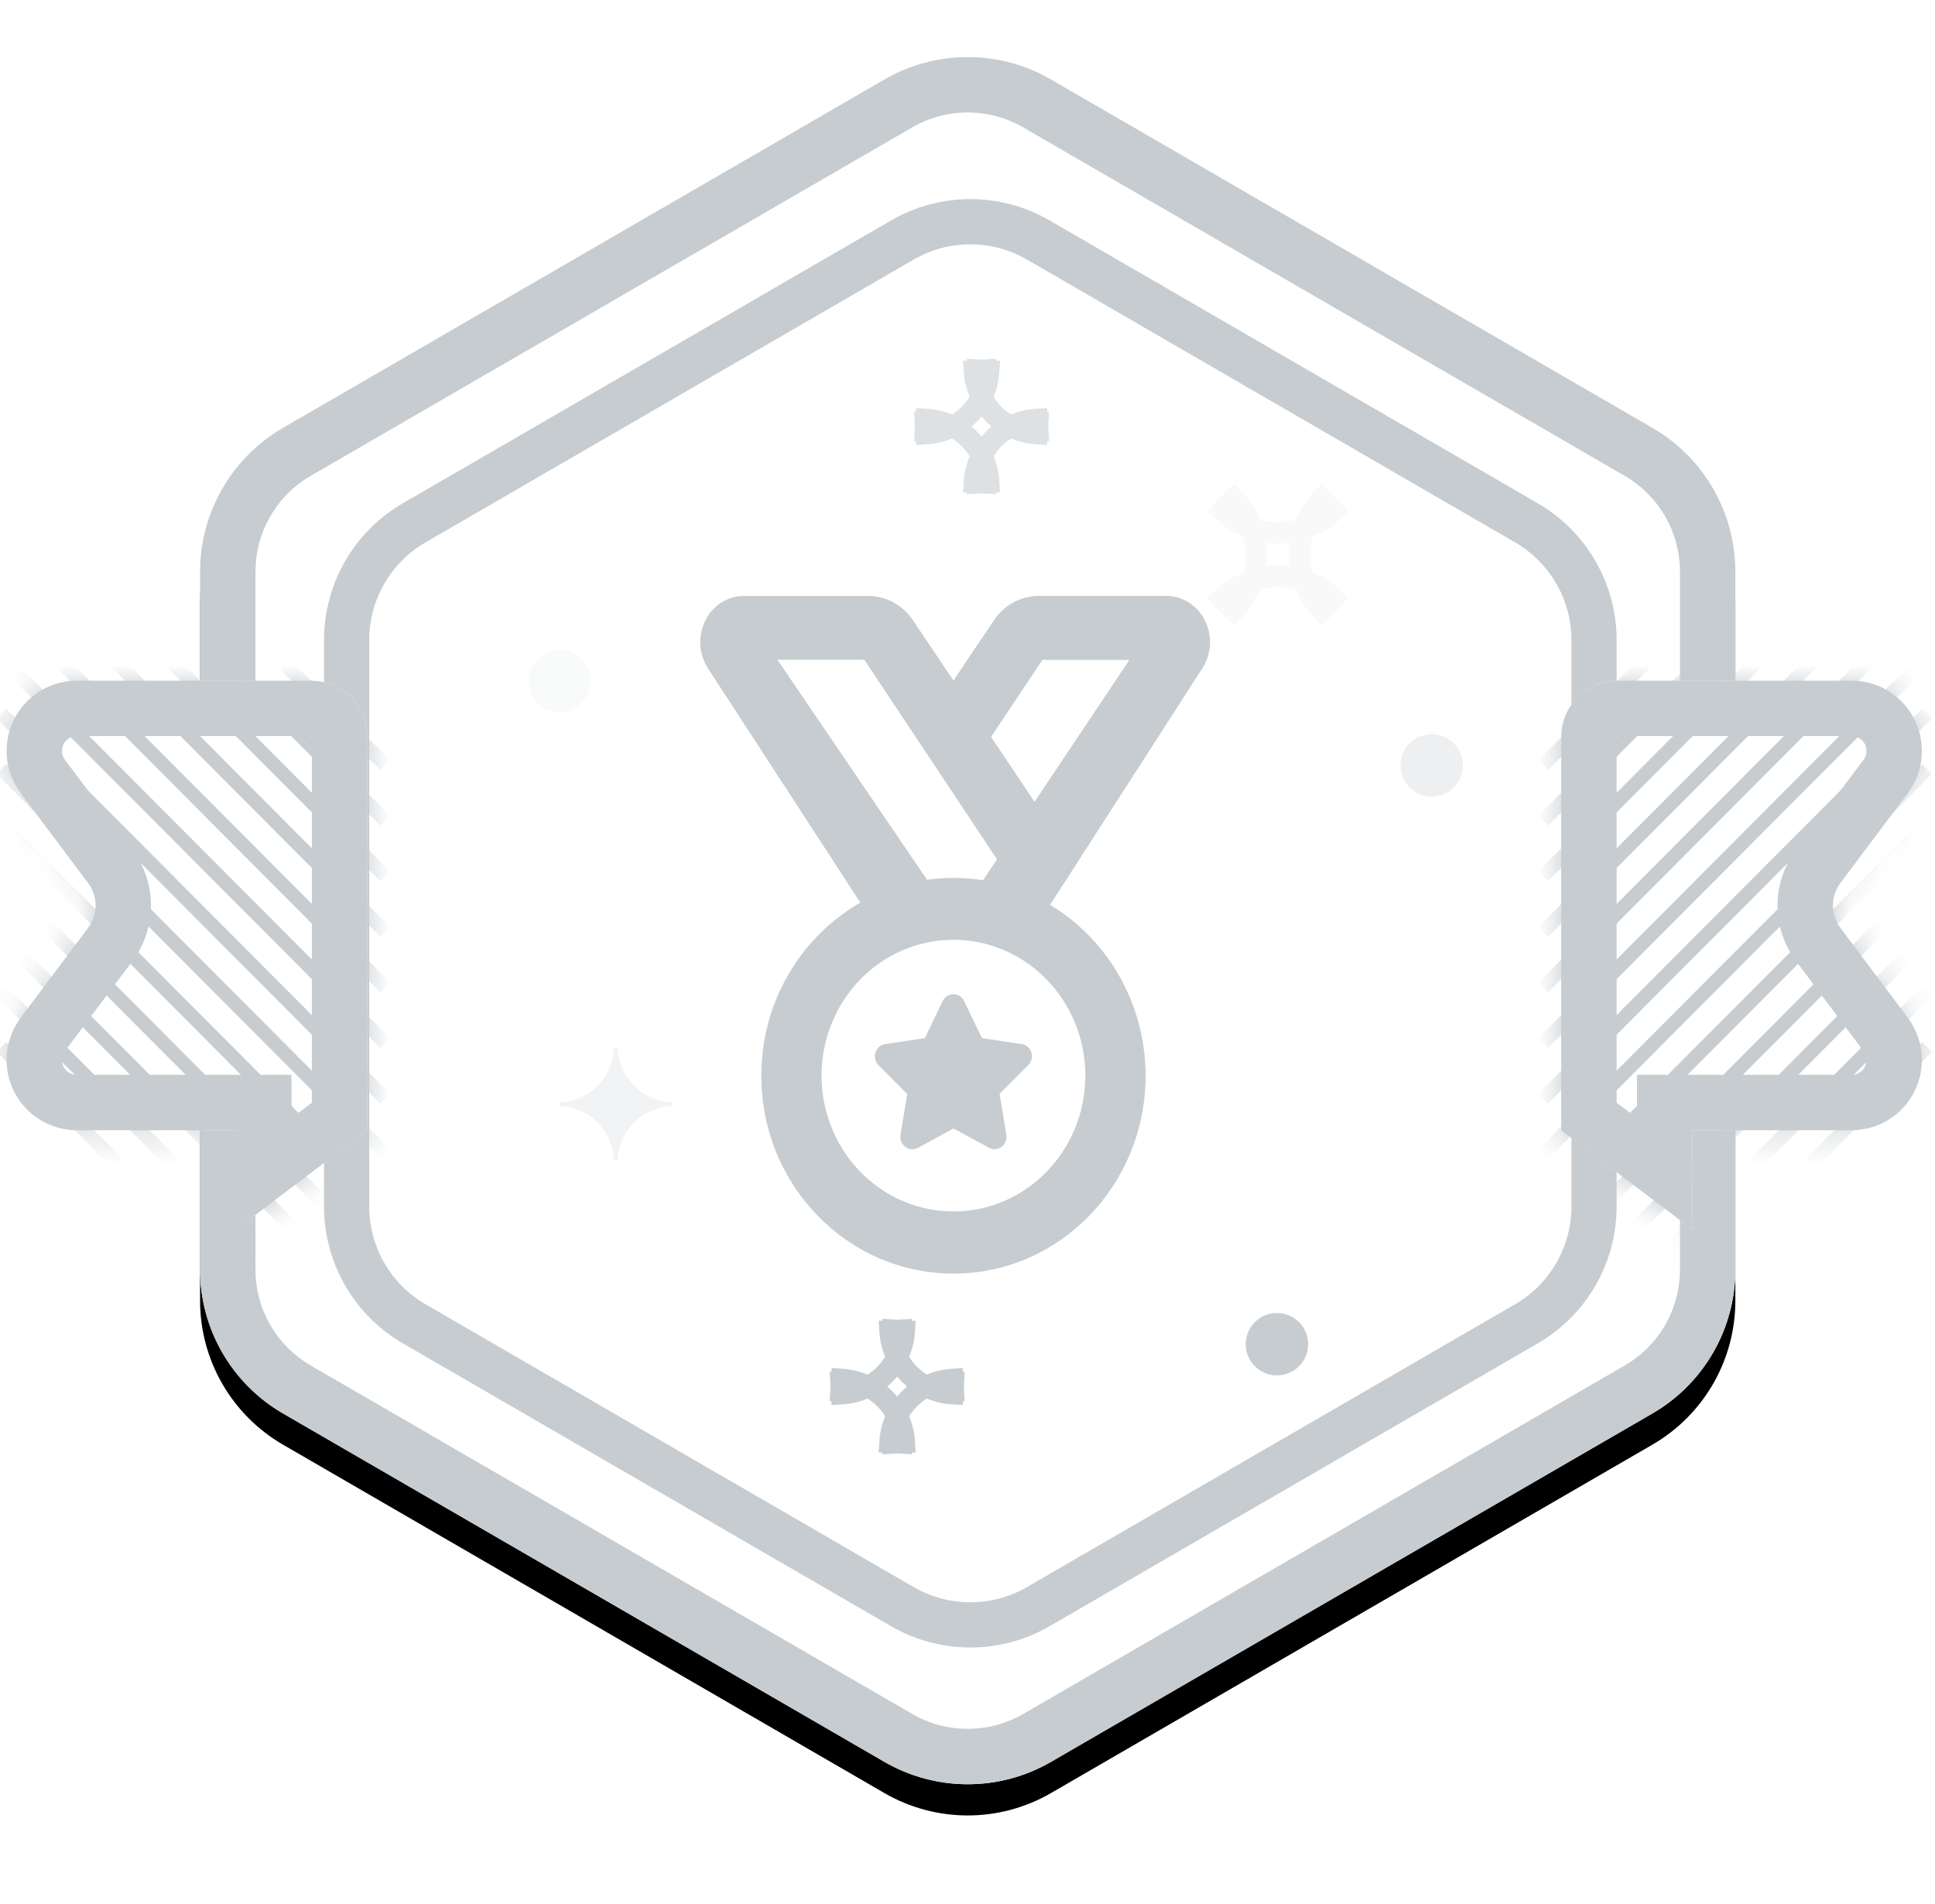 <?xml version="1.0" encoding="UTF-8" standalone="no"?>
<svg width="62px" height="61px" viewBox="0 0 62 61" version="1.1" xmlns="http://www.w3.org/2000/svg" xmlns:xlink="http://www.w3.org/1999/xlink">
    <!-- Generator: Sketch 46 (44423) - http://www.bohemiancoding.com/sketch -->
    <title>Group 32</title>
    <desc>Created with Sketch.</desc>
    <defs>
        <path d="M34.676,1.547 L53.947,12.711 L53.947,12.711 C55.591,13.664 56.603,15.42 56.603,17.319 L56.603,39.681 L56.603,39.681 C56.603,41.58 55.591,43.336 53.947,44.289 L34.676,55.453 L34.676,55.453 C33.025,56.41 30.989,56.41 29.337,55.453 L10.066,44.289 L10.066,44.289 C8.423,43.336 7.411,41.58 7.411,39.681 L7.411,17.319 L7.411,17.319 C7.411,15.42 8.423,13.664 10.066,12.711 L29.337,1.547 L29.337,1.547 C30.989,0.59 33.025,0.59 34.676,1.547 Z" id="path-1"></path>
        <filter x="-6.2%" y="-4.4%" width="112.3%" height="112.3%" filterUnits="objectBoundingBox" id="filter-2">
            <feMorphology radius="0.5" operator="dilate" in="SourceAlpha" result="shadowSpreadOuter1"></feMorphology>
            <feOffset dx="0" dy="1" in="shadowSpreadOuter1" result="shadowOffsetOuter1"></feOffset>
            <feGaussianBlur stdDeviation="0.5" in="shadowOffsetOuter1" result="shadowBlurOuter1"></feGaussianBlur>
            <feComposite in="shadowBlurOuter1" in2="SourceAlpha" operator="out" result="shadowBlurOuter1"></feComposite>
            <feColorMatrix values="0 0 0 0 0   0 0 0 0 0   0 0 0 0 0  0 0 0 0.1 0" type="matrix" in="shadowBlurOuter1"></feColorMatrix>
        </filter>
        <path d="M3.461,0 L10.966,0 L10.966,-2.22044605e-16 C11.961,-4.04765595e-16 12.767,0.806 12.767,1.801 L12.767,14.405 L8.565,17.586 L8.565,14.405 L3.461,14.405 L3.461,14.405 C2.218,14.405 1.211,13.397 1.211,12.154 C1.211,11.667 1.369,11.193 1.661,10.804 L3.822,7.923 L3.822,7.923 C4.142,7.496 4.142,6.909 3.822,6.482 L1.661,3.601 L1.661,3.601 C0.915,2.607 1.116,1.196 2.111,0.45 C2.5,0.158 2.974,-2.13097486e-15 3.461,-2.22044605e-15 Z" id="path-3"></path>
        <path d="M3.461,0 L10.966,0 L10.966,-2.22044605e-16 C11.961,-4.04765595e-16 12.767,0.806 12.767,1.801 L12.767,14.405 L8.565,17.586 L8.565,14.405 L3.461,14.405 L3.461,14.405 C2.218,14.405 1.211,13.397 1.211,12.154 C1.211,11.667 1.369,11.193 1.661,10.804 L3.822,7.923 L3.822,7.923 C4.142,7.496 4.142,6.909 3.822,6.482 L1.661,3.601 L1.661,3.601 C0.915,2.607 1.116,1.196 2.111,0.45 C2.5,0.158 2.974,-2.13097486e-15 3.461,-2.22044605e-15 Z" id="path-4"></path>
        <path d="M3.461,0 L10.966,0 L10.966,-2.22044605e-16 C11.961,-4.04765595e-16 12.767,0.806 12.767,1.801 L12.767,14.405 L8.565,17.586 L8.565,14.405 L3.461,14.405 L3.461,14.405 C2.218,14.405 1.211,13.397 1.211,12.154 C1.211,11.667 1.369,11.193 1.661,10.804 L3.822,7.923 L3.822,7.923 C4.142,7.496 4.142,6.909 3.822,6.482 L1.661,3.601 L1.661,3.601 C0.915,2.607 1.116,1.196 2.111,0.45 C2.5,0.158 2.974,-2.13097486e-15 3.461,-2.22044605e-15 Z" id="path-6"></path>
        <path d="M3.461,0 L10.966,0 L10.966,-2.22044605e-16 C11.961,-4.04765595e-16 12.767,0.806 12.767,1.801 L12.767,14.405 L8.565,17.586 L8.565,14.405 L3.461,14.405 L3.461,14.405 C2.218,14.405 1.211,13.397 1.211,12.154 C1.211,11.667 1.369,11.193 1.661,10.804 L3.822,7.923 L3.822,7.923 C4.142,7.496 4.142,6.909 3.822,6.482 L1.661,3.601 L1.661,3.601 C0.915,2.607 1.116,1.196 2.111,0.45 C2.5,0.158 2.974,-2.13097486e-15 3.461,-2.22044605e-15 Z" id="path-7"></path>
    </defs>
    <g id="Page-1" stroke="none" stroke-width="1" fill="none" fill-rule="evenodd">
        <g id="Artboard" transform="translate(-2008, -394)">
            <g id="Group-32" transform="translate(2007, 395)">
                <g id="Polygon-Copy-3">
                    <use fill="black" fill-opacity="1" filter="url(#filter-2)" xlink:href="#path-1"></use>
                    <use fill="#FFFFFF" fill-rule="evenodd" xlink:href="#path-1"></use>
                    <path stroke="#C6CCD0" stroke-width="1.775" d="M34.232,2.315 C32.856,1.517 31.158,1.517 29.782,2.315 L10.511,13.479 C9.142,14.273 8.298,15.736 8.298,17.319 L8.298,39.681 C8.298,41.264 9.142,42.727 10.511,43.521 L29.782,54.685 C31.158,55.483 32.856,55.483 34.232,54.685 L53.503,43.521 C54.872,42.727 55.716,41.264 55.716,39.681 L55.716,17.319 C55.716,15.736 54.872,14.273 53.503,13.479 L34.232,2.315 Z"></path>
                </g>
                <path d="M34.268,6.69 L49.908,15.752 L49.908,15.752 C51.249,16.528 52.075,17.961 52.075,19.51 L52.075,37.659 L52.075,37.659 C52.075,39.209 51.249,40.641 49.908,41.418 L34.268,50.48 L34.268,50.48 C32.921,51.26 31.259,51.26 29.913,50.48 L14.272,41.418 L14.272,41.418 C12.931,40.641 12.106,39.209 12.106,37.659 L12.106,19.51 L12.106,19.51 C12.106,17.961 12.931,16.528 14.272,15.752 L29.913,6.69 L29.913,6.69 C31.259,5.91 32.921,5.91 34.268,6.69 Z" id="Polygon-Copy-4" stroke="#C6CCD0" stroke-width="1.448"></path>
                <g id="Group-2-Copy-4" transform="translate(57.135, 29.716) scale(-1, 1) translate(-57.135, -29.716) translate(50.479, 20.81)">
                    <g id="Rectangle-2-Copy-3">
                        <use fill="#FFFFFF" fill-rule="evenodd" xlink:href="#path-3"></use>
                        <path stroke="#C6CCD0" stroke-width="1.775" d="M9.452,15.801 L11.88,13.964 L11.88,1.801 C11.88,1.297 11.471,0.888 10.966,0.888 L3.461,0.888 C3.166,0.888 2.879,0.983 2.643,1.16 C2.041,1.612 1.919,2.466 2.371,3.069 L4.532,5.949 C5.089,6.692 5.089,7.713 4.532,8.456 L2.371,11.336 C2.194,11.572 2.098,11.859 2.098,12.154 C2.098,12.907 2.708,13.517 3.461,13.517 L9.452,13.517 L9.452,15.801 Z"></path>
                    </g>
                    <g id="Group-18">
                        <mask id="mask-5" fill="white">
                            <use xlink:href="#path-4"></use>
                        </mask>
                        <g id="Rectangle-2-Copy-5"></g>
                        <path d="M0.888,10.112 L1.201,9.797 L13.505,22.143 L13.191,22.458 L0.888,10.112 Z M0.888,11.893 L1.201,11.578 L13.505,23.925 L13.191,24.24 L0.888,11.893 Z M0.888,8.331 L1.201,8.016 L13.505,20.362 L13.191,20.677 L0.888,8.331 Z M0.888,6.549 L1.201,6.234 L13.505,18.581 L13.191,18.896 L0.888,6.549 Z M0.888,4.768 L1.201,4.453 L13.505,16.8 L13.191,17.115 L0.888,4.768 Z M0.888,2.987 L1.201,2.672 L13.505,15.018 L13.191,15.333 L0.888,2.987 Z M0.888,1.206 L1.201,0.891 L13.505,13.237 L13.191,13.552 L0.888,1.206 Z M0.888,-0.576 L1.201,-0.891 L13.505,11.456 L13.191,11.771 L0.888,-0.576 Z M0.888,-2.357 L1.201,-2.672 L13.505,9.675 L13.191,9.99 L0.888,-2.357 Z M0.888,-4.138 L1.201,-4.453 L13.505,7.893 L13.191,8.208 L0.888,-4.138 Z M0.888,-5.919 L1.201,-6.234 L13.505,6.112 L13.191,6.427 L0.888,-5.919 Z M0.888,-7.701 L1.201,-8.016 L13.505,4.331 L13.191,4.646 L0.888,-7.701 Z M0.888,-9.482 L1.201,-9.797 L13.505,2.55 L13.191,2.865 L0.888,-9.482 Z" id="Combined-Shape" fill="#C6CCD0" fill-rule="nonzero" mask="url(#mask-5)"></path>
                    </g>
                </g>
                <g id="Group-2-Copy-5" transform="translate(0, 20.81)">
                    <g id="Rectangle-2-Copy-3">
                        <use fill="#FFFFFF" fill-rule="evenodd" xlink:href="#path-6"></use>
                        <path stroke="#C6CCD0" stroke-width="1.775" d="M9.452,15.801 L11.88,13.964 L11.88,1.801 C11.88,1.297 11.471,0.888 10.966,0.888 L3.461,0.888 C3.166,0.888 2.879,0.983 2.643,1.16 C2.041,1.612 1.919,2.466 2.371,3.069 L4.532,5.949 C5.089,6.692 5.089,7.713 4.532,8.456 L2.371,11.336 C2.194,11.572 2.098,11.859 2.098,12.154 C2.098,12.907 2.708,13.517 3.461,13.517 L9.452,13.517 L9.452,15.801 Z"></path>
                    </g>
                    <g id="Group-18">
                        <mask id="mask-8" fill="white">
                            <use xlink:href="#path-7"></use>
                        </mask>
                        <g id="Rectangle-2-Copy-5"></g>
                        <path d="M0.888,10.112 L1.201,9.797 L13.505,22.143 L13.191,22.458 L0.888,10.112 Z M0.888,11.893 L1.201,11.578 L13.505,23.925 L13.191,24.24 L0.888,11.893 Z M0.888,8.331 L1.201,8.016 L13.505,20.362 L13.191,20.677 L0.888,8.331 Z M0.888,6.549 L1.201,6.234 L13.505,18.581 L13.191,18.896 L0.888,6.549 Z M0.888,4.768 L1.201,4.453 L13.505,16.8 L13.191,17.115 L0.888,4.768 Z M0.888,2.987 L1.201,2.672 L13.505,15.018 L13.191,15.333 L0.888,2.987 Z M0.888,1.206 L1.201,0.891 L13.505,13.237 L13.191,13.552 L0.888,1.206 Z M0.888,-0.576 L1.201,-0.891 L13.505,11.456 L13.191,11.771 L0.888,-0.576 Z M0.888,-2.357 L1.201,-2.672 L13.505,9.675 L13.191,9.99 L0.888,-2.357 Z M0.888,-4.138 L1.201,-4.453 L13.505,7.893 L13.191,8.208 L0.888,-4.138 Z M0.888,-5.919 L1.201,-6.234 L13.505,6.112 L13.191,6.427 L0.888,-5.919 Z M0.888,-7.701 L1.201,-8.016 L13.505,4.331 L13.191,4.646 L0.888,-7.701 Z M0.888,-9.482 L1.201,-9.797 L13.505,2.55 L13.191,2.865 L0.888,-9.482 Z" id="Combined-Shape" fill="#C6CCD0" fill-rule="nonzero" mask="url(#mask-8)"></path>
                    </g>
                </g>
                <g id="Group-24" transform="translate(23.437, 18.095)" fill-rule="nonzero" fill="#C6CCD0">
                    <path d="M14.828,9.84088171e-17 L10.828,9.84088171e-17 C10.257,0.007 9.724,0.302 9.404,0.789 L8.113,2.71 L6.822,0.789 C6.501,0.302 5.969,0.007 5.397,0 L1.397,0 C0.88,0.003 0.408,0.301 0.171,0.773 C-0.085,1.271 -0.051,1.874 0.259,2.338 L5.127,9.823 C5.722,9.479 6.753,9.487 7.319,9.171 L2.473,2.045 L5.257,2.045 L9.591,8.563 C10.584,8.68 10.927,8.059 11.799,8.563 L15.966,2.338 C16.277,1.874 16.311,1.271 16.055,0.773 C15.818,0.301 15.345,0.003 14.828,9.84088171e-17 Z M10.71,6.599 L9.318,4.516 L10.968,2.045 L13.752,2.045 L10.71,6.599 Z M8.113,9.035 C4.713,9.035 1.957,11.873 1.957,15.374 C1.956,18.875 4.712,21.713 8.111,21.714 C11.511,21.715 14.268,18.878 14.269,15.377 C14.266,11.876 11.512,9.038 8.113,9.035 Z M8.113,19.722 C6.403,19.722 4.861,18.661 4.208,17.034 C3.554,15.407 3.917,13.534 5.127,12.29 C6.337,11.046 8.155,10.675 9.734,11.351 C11.313,12.027 12.341,13.616 12.339,15.377 C12.335,17.778 10.444,19.722 8.113,19.722 Z M10.512,15.033 L9.591,15.955 L9.806,17.26 C9.826,17.375 9.796,17.494 9.724,17.584 C9.651,17.675 9.543,17.727 9.43,17.728 C9.367,17.727 9.306,17.711 9.251,17.681 L8.113,17.063 L6.977,17.683 C6.847,17.754 6.689,17.743 6.57,17.654 C6.451,17.565 6.392,17.414 6.417,17.265 L6.632,15.959 L5.711,15.035 C5.607,14.93 5.569,14.772 5.615,14.629 C5.661,14.485 5.781,14.381 5.927,14.359 L7.198,14.169 L7.766,12.983 C7.831,12.848 7.965,12.762 8.112,12.762 C8.258,12.762 8.392,12.848 8.457,12.983 L9.025,14.169 L10.297,14.359 C10.441,14.38 10.562,14.483 10.609,14.625 C10.655,14.769 10.618,14.928 10.512,15.033 Z" id="Shape-Copy-6"></path>
                    <path d="M15.836,0.789 C15.515,0.302 14.983,0.007 14.411,0 L10.411,0 C9.894,0.003 9.422,0.301 9.185,0.773 C8.929,1.271 8.963,1.874 9.273,2.338 L14.151,9.916 C14.746,9.573 15.767,9.487 16.333,9.171 L11.487,2.045 L14.271,2.045 L15.836,0.789 Z" id="Shape-Copy-7" transform="translate(12.674, 4.958) scale(-1, 1) translate(-12.674, -4.958) "></path>
                </g>
                <path d="M40.036,16.833 L39.695,16.844 L39.706,16.503 C40.087,16.515 40.448,16.61 40.77,16.77 C41.28,17.023 41.695,17.439 41.948,17.95 C42.108,18.274 42.203,18.637 42.215,19.02 L41.874,19.031 L41.885,18.69 C41.916,18.691 41.916,18.691 41.948,18.691 C41.979,18.691 41.979,18.691 42.01,18.69 L42.021,19.031 L41.68,19.02 C41.692,18.637 41.787,18.274 41.948,17.95 C42.2,17.439 42.615,17.023 43.125,16.77 C43.447,16.61 43.808,16.515 44.189,16.503 L44.2,16.844 L43.859,16.833 C43.859,16.802 43.859,16.802 43.86,16.77 C43.859,16.739 43.859,16.739 43.859,16.707 L44.2,16.696 L44.189,17.037 C43.808,17.025 43.447,16.93 43.125,16.77 C42.615,16.517 42.2,16.101 41.948,15.59 C41.787,15.266 41.692,14.904 41.68,14.52 L42.021,14.51 L42.01,14.851 C41.979,14.85 41.979,14.85 41.948,14.85 C41.916,14.85 41.916,14.85 41.885,14.851 L41.874,14.51 L42.215,14.52 C42.203,14.904 42.108,15.266 41.948,15.59 C41.695,16.101 41.28,16.517 40.77,16.77 C40.448,16.93 40.087,17.025 39.706,17.037 L39.695,16.696 L40.036,16.707 C40.036,16.739 40.036,16.739 40.035,16.77 C40.036,16.802 40.036,16.802 40.036,16.833 Z" id="glow" stroke="#C6CCD0" stroke-width="0.683" opacity="0.121" transform="translate(41.948, 16.77) rotate(-315) translate(-41.948, -16.77) "></path>
                <path d="M18.93,34.381 C18.93,34.361 18.93,34.341 18.931,34.322 C19.879,34.291 20.643,33.525 20.673,32.572 C20.693,32.572 20.713,32.571 20.732,32.571 C20.752,32.571 20.772,32.572 20.792,32.572 C20.822,33.525 21.586,34.291 22.534,34.322 C22.535,34.341 22.535,34.361 22.535,34.381 C22.535,34.401 22.535,34.421 22.534,34.44 C21.586,34.471 20.822,35.237 20.792,36.19 C20.772,36.19 20.752,36.19 20.732,36.19 C20.713,36.19 20.693,36.19 20.673,36.19 C20.643,35.237 19.879,34.471 18.931,34.44 C18.93,34.421 18.93,34.401 18.93,34.381 Z" id="glow" fill="#C6CCD0" opacity="0.223"></path>
                <path d="M28.287,43.519 L27.947,43.538 L27.967,43.197 C28.27,43.216 28.557,43.297 28.813,43.429 C29.214,43.634 29.541,43.962 29.746,44.364 C29.878,44.622 29.96,44.909 29.978,45.215 L29.637,45.235 L29.658,44.894 C29.687,44.896 29.717,44.897 29.746,44.897 C29.776,44.897 29.806,44.896 29.835,44.894 L29.856,45.235 L29.515,45.215 C29.533,44.909 29.615,44.622 29.746,44.364 C29.952,43.962 30.279,43.634 30.68,43.429 C30.936,43.297 31.223,43.216 31.526,43.197 L31.546,43.538 L31.206,43.519 C31.207,43.477 31.208,43.463 31.208,43.435 L31.208,43.422 C31.208,43.394 31.207,43.38 31.206,43.338 L31.546,43.319 L31.526,43.66 C31.223,43.642 30.936,43.56 30.68,43.429 C30.279,43.223 29.952,42.895 29.746,42.493 C29.615,42.236 29.533,41.948 29.515,41.643 L29.856,41.622 L29.835,41.963 C29.806,41.961 29.776,41.96 29.746,41.96 C29.717,41.96 29.687,41.961 29.658,41.963 L29.637,41.622 L29.978,41.643 C29.96,41.948 29.878,42.236 29.746,42.493 C29.541,42.895 29.214,43.223 28.813,43.429 C28.557,43.56 28.27,43.642 27.967,43.66 L27.947,43.319 L28.287,43.338 C28.286,43.38 28.285,43.394 28.285,43.422 L28.285,43.435 C28.285,43.463 28.286,43.477 28.287,43.519 Z" id="glow" stroke="#C6CCD0" stroke-width="0.683"></path>
                <path d="M30.992,12.757 L30.651,12.776 L30.671,12.436 C30.975,12.454 31.261,12.535 31.517,12.667 C31.918,12.872 32.245,13.2 32.451,13.602 C32.583,13.86 32.664,14.148 32.682,14.453 L32.341,14.473 L32.362,14.132 C32.391,14.134 32.421,14.135 32.451,14.135 C32.48,14.135 32.51,14.134 32.54,14.132 L32.56,14.473 L32.219,14.453 C32.237,14.148 32.319,13.86 32.451,13.602 C32.656,13.2 32.984,12.872 33.384,12.667 C33.64,12.535 33.927,12.454 34.23,12.436 L34.251,12.776 L33.91,12.757 C33.912,12.715 33.912,12.701 33.912,12.673 L33.912,12.66 C33.912,12.632 33.912,12.618 33.91,12.576 L34.251,12.557 L34.23,12.898 C33.927,12.88 33.64,12.798 33.384,12.667 C32.984,12.461 32.656,12.133 32.451,11.731 C32.319,11.474 32.237,11.186 32.219,10.881 L32.56,10.86 L32.54,11.201 C32.51,11.199 32.48,11.199 32.451,11.199 C32.421,11.199 32.391,11.199 32.362,11.201 L32.341,10.86 L32.682,10.881 C32.664,11.186 32.583,11.474 32.451,11.731 C32.245,12.133 31.918,12.461 31.517,12.667 C31.261,12.798 30.975,12.88 30.671,12.898 L30.651,12.557 L30.992,12.576 C30.99,12.618 30.989,12.632 30.989,12.66 L30.989,12.673 C30.989,12.701 30.99,12.715 30.992,12.757 Z" id="glow-copy" stroke="#C6CCD0" stroke-width="0.683" opacity="0.584"></path>
                <ellipse id="glow" fill="#C6CCD0" opacity="0.105" cx="18.93" cy="20.81" rx="1" ry="1"></ellipse>
                <ellipse id="glow" fill="#C6CCD0" opacity="0.323" cx="46.873" cy="23.524" rx="1" ry="1"></ellipse>
                <ellipse id="glow" fill="#C6CCD0" cx="41.915" cy="42.071" rx="1" ry="1"></ellipse>
            </g>
        </g>
    </g>
</svg>